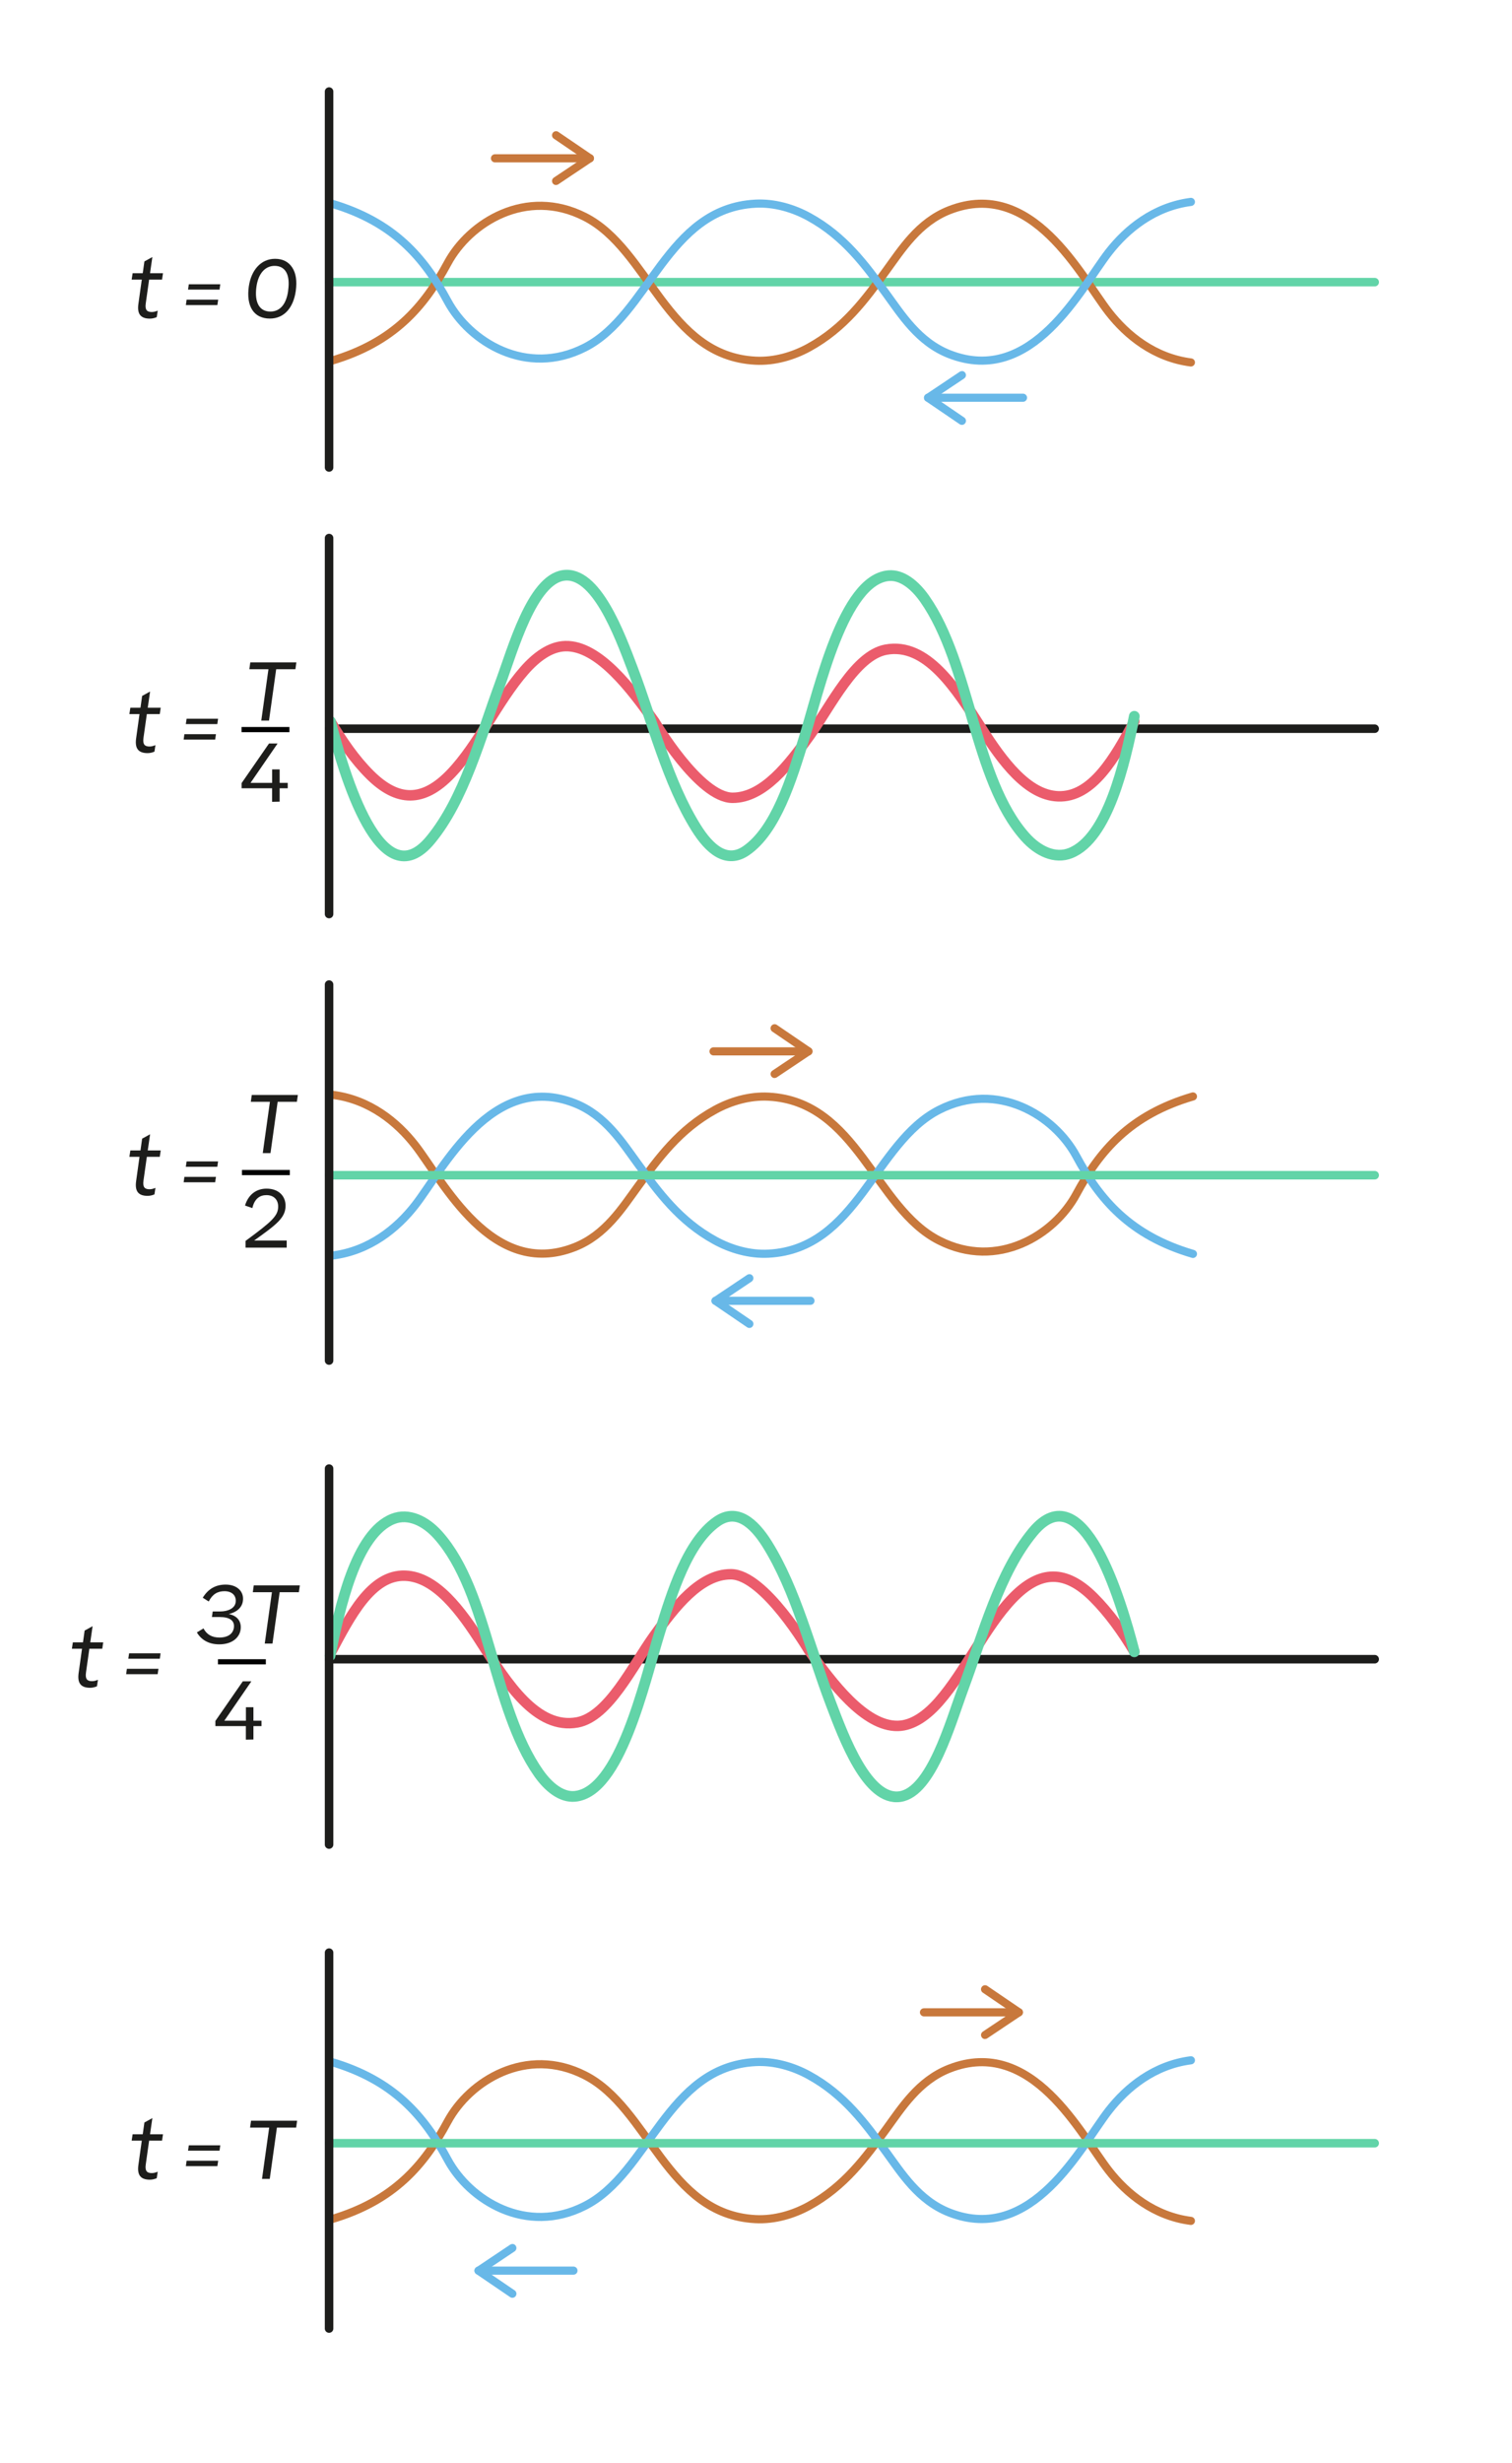 <?xml version="1.0" encoding="UTF-8"?>
<svg id="Camada_1" data-name="Camada 1" xmlns="http://www.w3.org/2000/svg" viewBox="0 0 265.85 432.79">
  <defs>
    <style>
      .cls-1, .cls-2, .cls-3, .cls-4, .cls-5, .cls-6, .cls-7, .cls-8 {
        fill: none;
        stroke-linecap: round;
        stroke-linejoin: round;
      }

      .cls-1, .cls-4 {
        stroke-width: 1.5px;
      }

      .cls-1, .cls-8 {
        stroke: #62d4a8;
      }

      .cls-2 {
        stroke: #eb5c6c;
        stroke-width: 1.84px;
      }

      .cls-3, .cls-5 {
        stroke-width: 1.43px;
      }

      .cls-3, .cls-7 {
        stroke: #68b8e8;
      }

      .cls-4 {
        stroke: #1d1d1b;
      }

      .cls-9 {
        fill: #68b8e8;
      }

      .cls-5, .cls-6 {
        stroke: #c8783c;
      }

      .cls-6, .cls-7 {
        stroke-width: 1.43px;
      }

      .cls-10 {
        fill: #c8783c;
      }

      .cls-8 {
        stroke-width: 1.89px;
      }

      .cls-11 {
        fill: #1d1d1b;
      }

      .cls-12 {
        fill: #010101;
      }
    </style>
  </defs>
  <line class="cls-1" x1="57.86" y1="49.58" x2="241.71" y2="49.58"/>
  <path class="cls-6" d="M58.2,63.42c11.08-3.25,16.4-9.56,20.51-17.19,3.85-7.14,13.83-13.35,24.11-8.13,11.36,5.76,14.38,24.45,30,25.28,3.36,.18,6.69-.83,9.38-2.3,6.31-3.45,9.99-8.54,13.59-13.48,2.74-3.75,5.7-8.53,11.12-10.66,14.6-5.73,23.17,11.65,28.03,17.9,3.2,4.11,8.02,8.02,14.45,8.85"/>
  <path class="cls-7" d="M58.2,35.75c11.08,3.25,16.4,9.56,20.51,17.19,3.85,7.14,13.83,13.35,24.11,8.13,11.36-5.76,14.38-24.45,30-25.28,3.36-.18,6.69,.83,9.38,2.3,6.31,3.45,9.99,8.54,13.59,13.48,2.74,3.75,5.7,8.53,11.12,10.66,14.6,5.73,23.17-11.65,28.03-17.9,3.2-4.11,8.02-8.02,14.45-8.85"/>
  <path class="cls-6" d="M58.2,389.99c11.08-3.25,16.4-9.56,20.51-17.19,3.85-7.14,13.83-13.35,24.11-8.13,11.36,5.76,14.38,24.45,30,25.28,3.36,.18,6.69-.83,9.38-2.3,6.31-3.45,9.99-8.54,13.59-13.48,2.74-3.75,5.7-8.53,11.12-10.66,14.6-5.73,23.17,11.65,28.03,17.9,3.2,4.11,8.02,8.02,14.45,8.85"/>
  <path class="cls-7" d="M58.2,362.31c11.08,3.25,16.4,9.56,20.51,17.19,3.85,7.14,13.83,13.35,24.11,8.13,11.36-5.76,14.38-24.45,30-25.28,3.36-.18,6.69,.83,9.38,2.3,6.31,3.45,9.99,8.54,13.59,13.48,2.74,3.75,5.7,8.53,11.12,10.66,14.6,5.73,23.17-11.65,28.03-17.9,3.2-4.11,8.02-8.02,14.45-8.85"/>
  <path class="cls-6" d="M209.75,192.67c-11.08,3.25-16.4,9.56-20.51,17.19-3.85,7.14-13.83,13.35-24.11,8.13-11.36-5.76-14.38-24.45-30-25.28-3.36-.18-6.69,.83-9.38,2.3-6.31,3.45-9.99,8.54-13.59,13.48-2.74,3.75-5.7,8.53-11.12,10.66-14.6,5.73-23.17-11.65-28.03-17.9-3.2-4.11-8.02-8.02-14.45-8.85"/>
  <path class="cls-7" d="M209.75,220.34c-11.08-3.25-16.4-9.56-20.51-17.19-3.85-7.14-13.83-13.35-24.11-8.13-11.36,5.76-14.38,24.45-30,25.28-3.36,.18-6.69-.83-9.38-2.3-6.31-3.45-9.99-8.54-13.59-13.48-2.74-3.75-5.7-8.53-11.12-10.66-14.6-5.73-23.17,11.65-28.03,17.9-3.2,4.11-8.02,8.02-14.45,8.85"/>
  <line class="cls-4" x1="57.86" y1="16.09" x2="57.86" y2="82.15"/>
  <g>
    <path class="cls-11" d="M27.58,55.72c-.39,.17-.8,.27-1.23,.27-1.67,0-2.25-.87-2.02-2.56l.6-4.3h-1.78l.17-1.12h1.78l.29-2.07,1.4-.77-.41,2.84h2.28l-.17,1.12h-2.27l-.59,4.17c-.17,1.19,.24,1.53,1.06,1.53,.41,0,.69-.11,1.04-.24l-.17,1.13Z"/>
    <path class="cls-11" d="M32.68,53.61l.13-.95h5.55l-.14,.95h-5.53Zm.38-2.72l.14-.94h5.53l-.13,.94h-5.55Z"/>
    <path class="cls-11" d="M43.75,50.33c.41-2.86,2.13-4.85,4.61-4.85,1.33,0,2.34,.5,3.01,1.51,.67,1.01,.88,2.4,.63,4.17-.42,2.87-1.99,4.82-4.55,4.82-2.86,0-4.19-2.21-3.7-5.66Zm6.91,.73c.41-2.86-.53-4.34-2.38-4.34-1.68,0-2.87,1.37-3.19,3.66-.39,2.8,.55,4.37,2.44,4.37,1.75,0,2.82-1.34,3.14-3.68Z"/>
  </g>
  <line class="cls-4" x1="57.86" y1="128.05" x2="241.71" y2="128.05"/>
  <g>
    <path class="cls-11" d="M27.18,132.07c-.39,.17-.8,.27-1.23,.27-1.67,0-2.25-.87-2.02-2.56l.6-4.3h-1.78l.17-1.12h1.78l.29-2.07,1.4-.77-.41,2.84h2.28l-.17,1.12h-2.27l-.59,4.17c-.17,1.19,.24,1.53,1.06,1.53,.41,0,.69-.11,1.04-.24l-.17,1.13Z"/>
    <path class="cls-11" d="M32.29,129.96l.13-.95h5.55l-.14,.95h-5.53Zm.38-2.72l.14-.94h5.53l-.13,.94h-5.55Z"/>
    <path class="cls-11" d="M43.84,117.6l.17-1.21h8.1l-.17,1.21h-3.38l-1.26,9.02h-1.36l1.26-9.02h-3.36Z"/>
    <path class="cls-12" d="M42.47,128.66v-.91h8.42v.91h-8.42Z"/>
    <path class="cls-11" d="M49.17,135.2v2.37h1.42v.95h-1.42v2.35l-1.33,.03v-2.38h-5.36v-.91l4.82-6.96h1.48v.04l-4.73,6.88h3.8v-2.37h1.33Z"/>
  </g>
  <g>
    <path class="cls-11" d="M17.07,296.31c-.39,.17-.8,.27-1.23,.27-1.67,0-2.25-.87-2.02-2.56l.6-4.3h-1.78l.17-1.12h1.78l.29-2.07,1.4-.77-.41,2.84h2.28l-.17,1.12h-2.27l-.59,4.17c-.17,1.19,.24,1.53,1.06,1.53,.41,0,.69-.11,1.04-.24l-.17,1.13Z"/>
    <path class="cls-11" d="M22.18,294.19l.13-.95h5.55l-.14,.95h-5.53Zm.38-2.72l.14-.94h5.53l-.13,.94h-5.55Z"/>
    <path class="cls-11" d="M37.26,284.15l.14-.98h1.26c1.51,0,2.62-.59,2.77-1.58,.17-1.12-.55-1.98-1.96-1.98-1.22,0-2.11,.52-2.77,1.81l-1.05-.66c.95-1.57,2.3-2.31,4.02-2.31,2.09,0,3.29,1.29,3.03,2.91-.15,1.12-1.09,1.96-2.48,2.26,1.62,.32,2.26,1.43,2.09,2.7-.18,1.39-1.43,2.63-3.77,2.63-1.96,0-3.25-.92-3.92-2.1l1.16-.7c.56,1.06,1.47,1.6,2.8,1.6,1.51,0,2.38-.66,2.54-1.71,.18-1.29-.76-1.89-2.49-1.89h-1.36Z"/>
    <path class="cls-11" d="M44.45,279.79l.17-1.21h8.1l-.17,1.21h-3.38l-1.26,9.02h-1.36l1.26-9.02h-3.36Z"/>
    <path class="cls-12" d="M38.32,292.47v-.91h8.42v.91h-8.42Z"/>
    <path class="cls-11" d="M44.56,300v2.37h1.42v.95h-1.42v2.35l-1.33,.03v-2.38h-5.36v-.91l4.82-6.96h1.48v.04l-4.73,6.88h3.8v-2.37h1.33Z"/>
  </g>
  <g>
    <path class="cls-11" d="M27.18,209.87c-.39,.17-.8,.27-1.23,.27-1.67,0-2.25-.87-2.02-2.56l.6-4.3h-1.78l.17-1.12h1.78l.29-2.07,1.4-.77-.41,2.84h2.28l-.17,1.12h-2.27l-.59,4.17c-.17,1.19,.24,1.53,1.06,1.53,.41,0,.69-.11,1.04-.24l-.17,1.13Z"/>
    <path class="cls-11" d="M32.29,207.75l.13-.95h5.55l-.14,.95h-5.53Zm.38-2.72l.14-.94h5.53l-.13,.94h-5.55Z"/>
    <path class="cls-11" d="M44.1,193.61l.17-1.2h8.1l-.17,1.2h-3.38l-1.26,9.02h-1.36l1.26-9.02h-3.36Z"/>
    <path class="cls-12" d="M42.54,206.5v-.91h8.42v.91h-8.42Z"/>
    <path class="cls-11" d="M50.21,211.87c0,2.13-1.61,3.32-5.53,6.12h5.73v1.25h-7.23v-1.19c4.66-3.42,5.73-4.41,5.73-6.04,0-1.13-.71-2-2.06-2-1.16,0-2.1,.62-2.48,2.28l-1.29-.45c.6-1.97,2.03-2.97,3.78-2.97,2.21,0,3.35,1.37,3.35,3Z"/>
  </g>
  <line class="cls-1" x1="57.86" y1="206.51" x2="241.71" y2="206.51"/>
  <line class="cls-4" x1="57.86" y1="173.01" x2="57.86" y2="239.08"/>
  <line class="cls-4" x1="57.86" y1="291.56" x2="241.71" y2="291.56"/>
  <line class="cls-1" x1="57.86" y1="376.61" x2="241.71" y2="376.61"/>
  <line class="cls-4" x1="57.86" y1="343.12" x2="57.86" y2="409.18"/>
  <g>
    <path class="cls-11" d="M27.58,382.75c-.39,.17-.8,.27-1.23,.27-1.67,0-2.25-.87-2.02-2.56l.6-4.3h-1.78l.17-1.12h1.78l.29-2.07,1.4-.77-.41,2.84h2.28l-.17,1.12h-2.27l-.59,4.17c-.17,1.19,.24,1.53,1.06,1.53,.41,0,.69-.11,1.04-.24l-.17,1.13Z"/>
    <path class="cls-11" d="M32.68,380.64l.13-.95h5.55l-.14,.95h-5.53Zm.38-2.72l.14-.94h5.53l-.13,.94h-5.55Z"/>
    <path class="cls-11" d="M43.97,373.86l.17-1.2h8.1l-.17,1.2h-3.38l-1.26,9.02h-1.36l1.26-9.02h-3.36Z"/>
  </g>
  <path class="cls-2" d="M58.1,126.77c2.11,3.56,4.29,6.72,6.95,9.37,4.84,4.81,9.35,4.91,14.24-.2,4.86-5.08,8.19-12.72,12.89-18.1,2.09-2.39,4.58-4.24,7.23-4.3,5.87-.14,11.69,7.65,15.66,13.27,0,0,7.85,13.38,13.74,13.38,5.42,0,9.88-5.78,13.57-10.95s7.94-14.06,13.39-15.08c7.18-1.33,12.36,6.85,16.82,13.86,3.66,5.77,8.05,11.69,13.42,11.91,6.04,.26,10.04-6.82,13.43-13.16"/>
  <path class="cls-8" d="M58.1,126.77c2.45,9.51,8.88,31.37,17.59,20.83,5.91-7.15,8.7-17.86,12.26-27.47,2.25-6.08,5.59-18.18,11.09-19.01,5.74-.86,9.87,10.3,12.18,16.39,3.59,9.46,6.14,19.9,11.2,27.99,2.33,3.72,5.34,6.35,8.78,3.98,5.21-3.6,7.93-12.43,10.17-19.7,2.68-8.68,6.91-27.91,14.87-28.62,2.36-.21,4.62,1.63,6.33,4.05,8.14,11.58,8.64,31.7,17.69,41.85,2.25,2.52,5.22,3.93,7.95,2.85,6.56-2.6,9.54-15.66,11.23-24.04"/>
  <path class="cls-2" d="M199.44,290.22c-2.11-3.56-4.53-6.89-7.19-9.54-4.84-4.81-9.35-4.91-14.24,.2-4.86,5.08-8.19,12.72-12.89,18.1-2.09,2.39-4.58,4.24-7.23,4.3-5.87,.14-11.69-7.65-15.66-13.27,0,0-7.85-13.38-13.74-13.38-5.42,0-9.88,5.78-13.57,10.95s-7.94,14.06-13.39,15.08c-7.18,1.33-12.36-6.85-16.82-13.86-3.66-5.77-8.05-11.69-13.42-11.91-6.04-.26-9.75,7.19-13.14,13.53"/>
  <path class="cls-8" d="M199.44,290.26c-2.45-9.51-9.12-31.57-17.83-21.04-5.91,7.15-8.7,17.86-12.26,27.47-2.25,6.08-5.59,18.18-11.09,19.01-5.74,.86-9.87-10.3-12.18-16.39-3.59-9.46-6.14-19.9-11.2-27.99-2.33-3.72-5.34-6.35-8.78-3.98-5.21,3.6-7.93,12.43-10.17,19.7-2.68,8.68-6.91,27.91-14.87,28.62-2.36,.21-4.62-1.63-6.33-4.05-8.14-11.58-8.64-31.7-17.69-41.85-2.25-2.52-5.22-3.93-7.95-2.85-6.56,2.6-9.37,15.66-11.06,24.05"/>
  <line class="cls-4" x1="57.86" y1="258.06" x2="57.86" y2="324.13"/>
  <line class="cls-4" x1="57.86" y1="94.55" x2="57.86" y2="160.62"/>
  <g>
    <line class="cls-5" x1="87.03" y1="27.82" x2="103.73" y2="27.82"/>
    <path class="cls-10" d="M97.77,32.52c-.23,0-.46-.11-.59-.32-.22-.33-.13-.77,.2-.99l5.07-3.39-5.08-3.46c-.33-.22-.41-.67-.19-.99,.22-.33,.67-.41,.99-.19l5.95,4.05c.2,.13,.31,.36,.31,.59,0,.24-.12,.46-.32,.59l-5.95,3.98c-.12,.08-.26,.12-.4,.12Z"/>
  </g>
  <g>
    <line class="cls-5" x1="125.46" y1="184.75" x2="142.15" y2="184.75"/>
    <path class="cls-10" d="M136.2,189.44c-.23,0-.46-.11-.59-.32-.22-.33-.13-.77,.2-.99l5.07-3.39-5.08-3.46c-.33-.22-.41-.67-.19-.99,.22-.33,.67-.41,.99-.19l5.95,4.05c.2,.13,.31,.36,.31,.59,0,.24-.12,.46-.32,.59l-5.95,3.98c-.12,.08-.26,.12-.4,.12Z"/>
  </g>
  <g>
    <line class="cls-5" x1="162.46" y1="353.61" x2="179.15" y2="353.61"/>
    <path class="cls-10" d="M173.2,358.31c-.23,0-.46-.11-.59-.32-.22-.33-.13-.77,.2-.99l5.07-3.39-5.08-3.46c-.33-.22-.41-.67-.19-.99,.22-.33,.67-.41,.99-.19l5.95,4.05c.2,.13,.31,.36,.31,.59,0,.24-.12,.46-.32,.59l-5.95,3.98c-.12,.08-.26,.12-.4,.12Z"/>
  </g>
  <g>
    <line class="cls-3" x1="179.87" y1="69.89" x2="163.17" y2="69.89"/>
    <path class="cls-9" d="M169.13,65.2c.23,0,.46,.11,.59,.32,.22,.33,.13,.77-.2,.99l-5.07,3.39,5.08,3.46c.33,.22,.41,.67,.19,.99-.22,.33-.67,.41-.99,.19l-5.95-4.05c-.2-.13-.31-.36-.31-.59,0-.24,.12-.46,.32-.59l5.95-3.98c.12-.08,.26-.12,.4-.12Z"/>
  </g>
  <g>
    <line class="cls-3" x1="142.5" y1="228.58" x2="125.8" y2="228.58"/>
    <path class="cls-9" d="M131.76,223.89c.23,0,.46,.11,.59,.32,.22,.33,.13,.77-.2,.99l-5.07,3.39,5.08,3.46c.33,.22,.41,.67,.19,.99-.22,.33-.67,.41-.99,.19l-5.95-4.05c-.2-.13-.31-.36-.31-.59,0-.24,.12-.46,.32-.59l5.95-3.98c.12-.08,.26-.12,.4-.12Z"/>
  </g>
  <g>
    <line class="cls-3" x1="100.83" y1="399" x2="84.13" y2="399"/>
    <path class="cls-9" d="M90.09,394.31c.23,0,.46,.11,.59,.32,.22,.33,.13,.77-.2,.99l-5.07,3.39,5.08,3.46c.33,.22,.41,.67,.19,.99-.22,.33-.67,.41-.99,.19l-5.95-4.05c-.2-.13-.31-.36-.31-.59,0-.24,.12-.46,.32-.59l5.95-3.98c.12-.08,.26-.12,.4-.12Z"/>
  </g>
</svg>